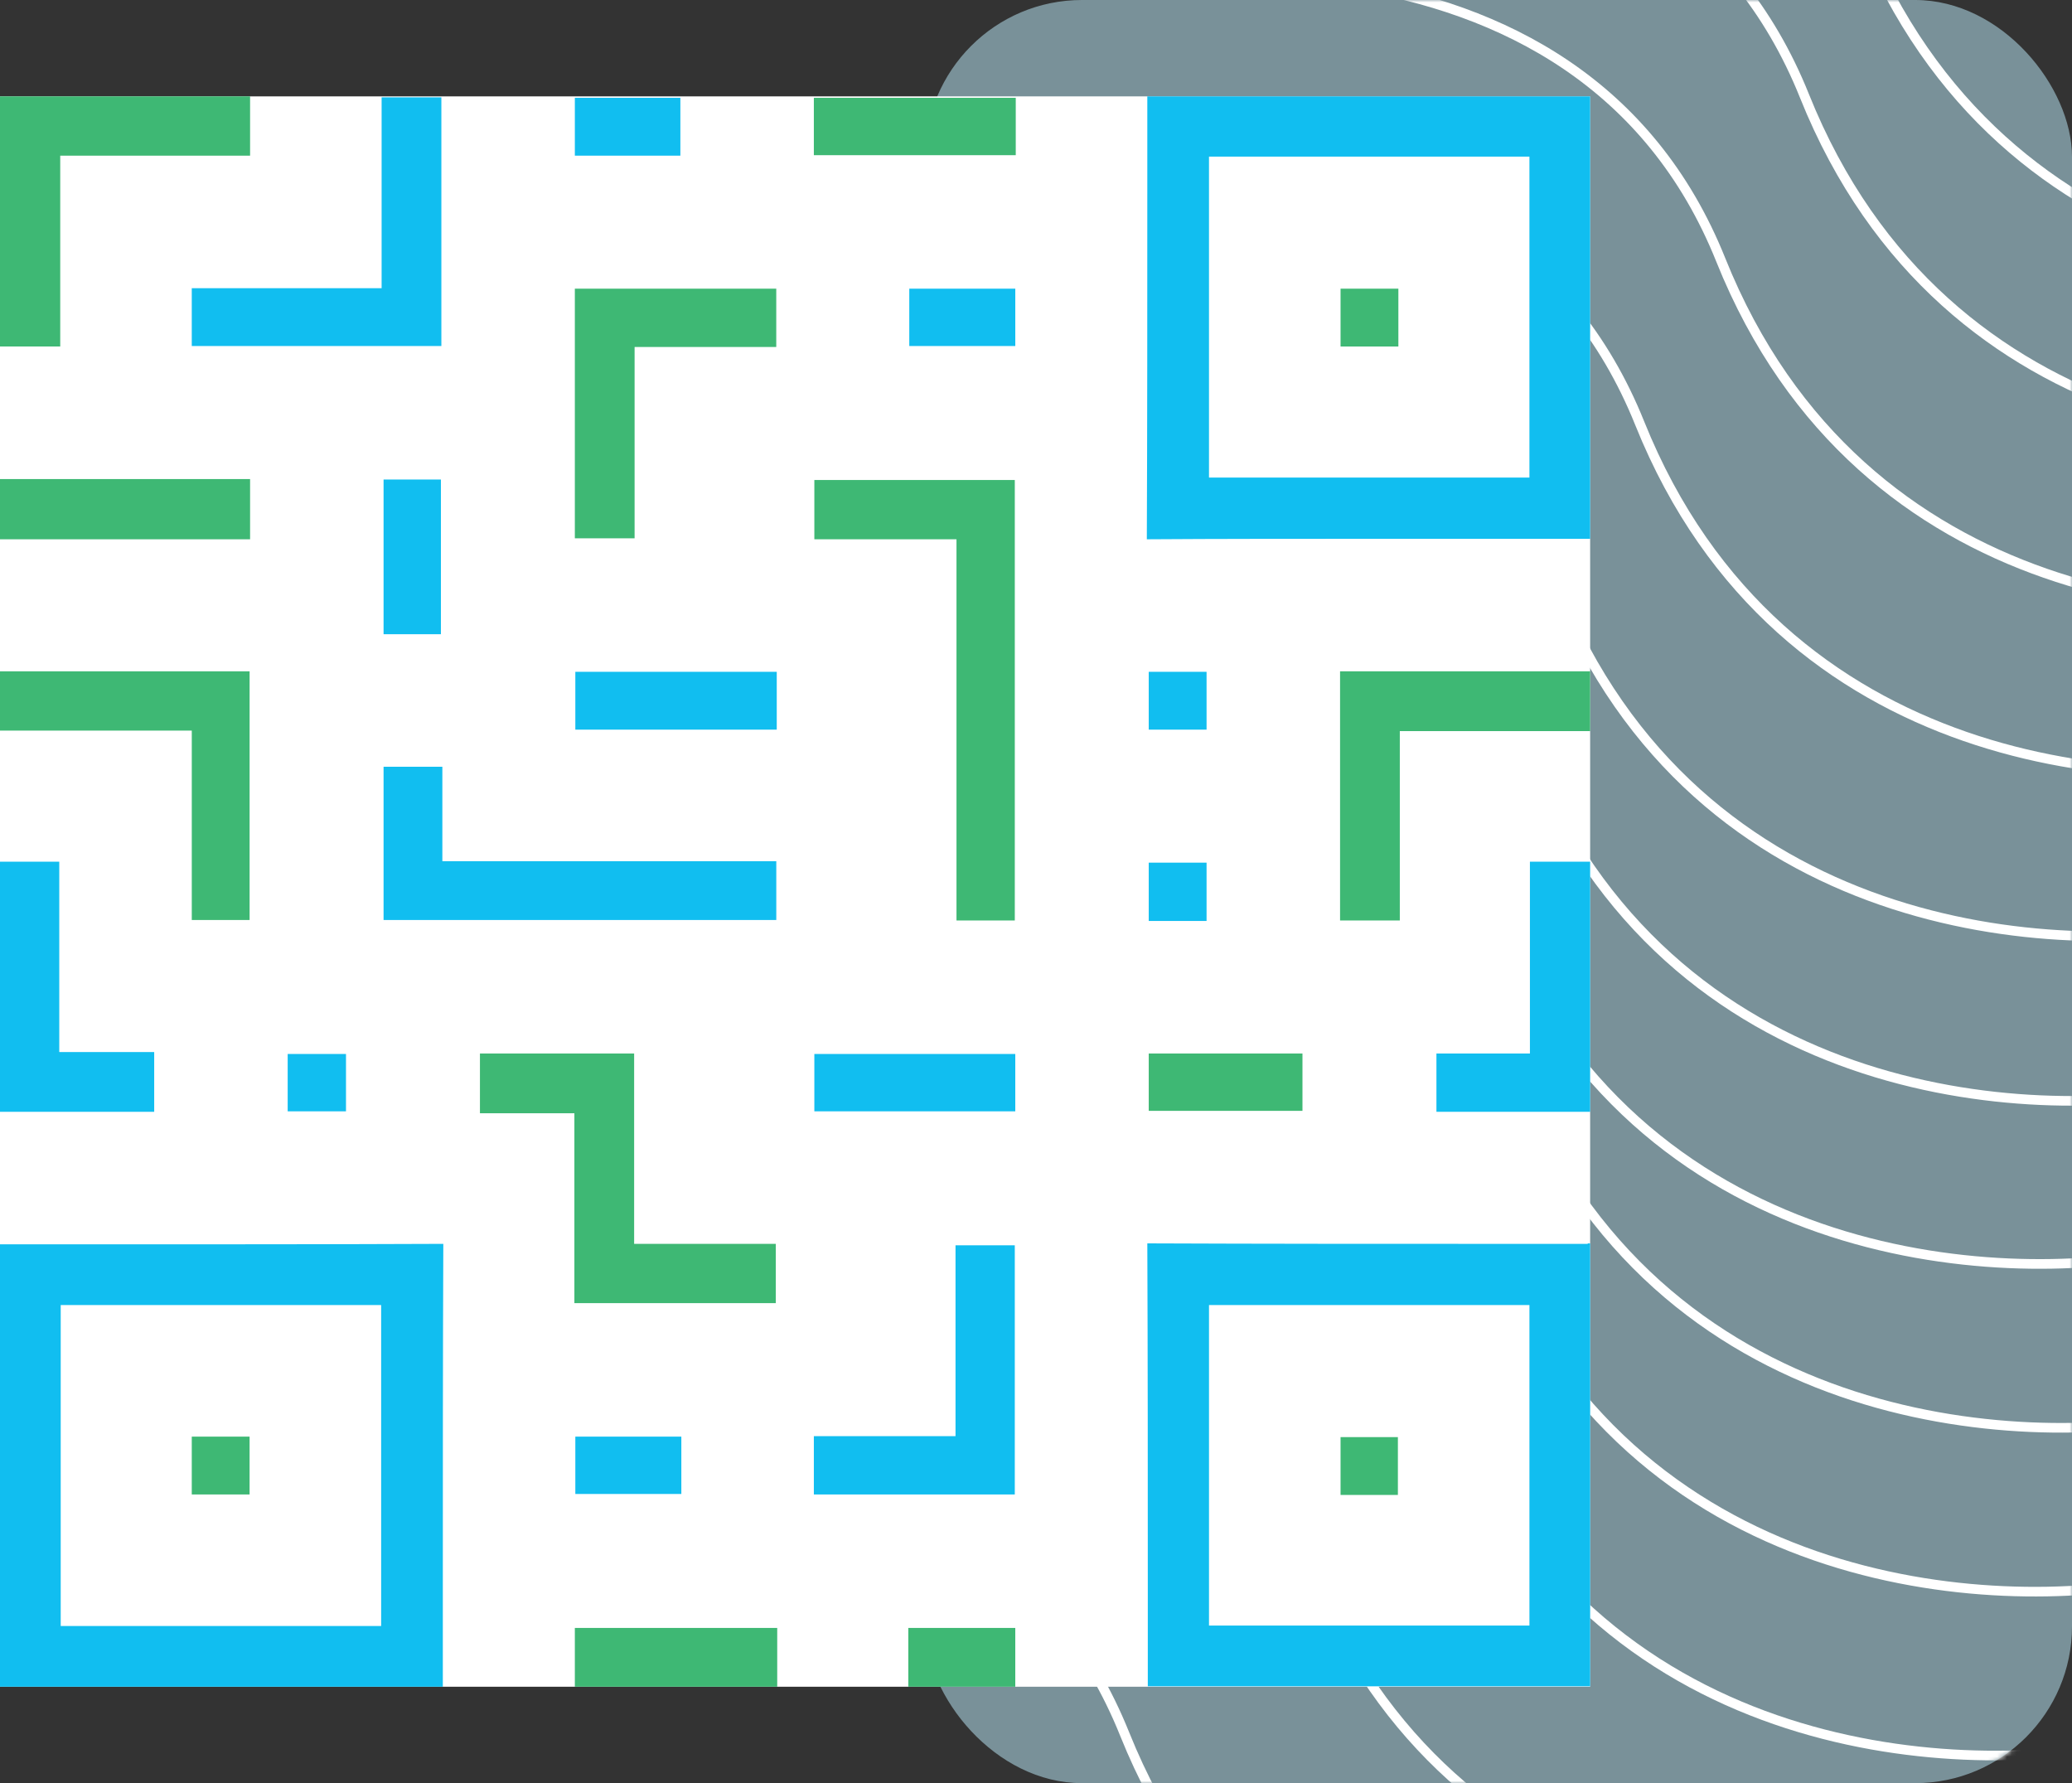 <svg xmlns="http://www.w3.org/2000/svg" width="430" height="370" viewBox="0 0 430 370" fill="none"><rect x="0" y="0" width="430" height="370" fill="#333333" stroke="none"/><rect x="192" width="238" height="370" rx="32.546" fill="#C0F1FF" fill-opacity="0.5"></rect><mask id="mask0_4746_21845" style="mask-type:alpha" maskUnits="userSpaceOnUse" x="192" y="0" width="238" height="370"><rect x="192" width="238" height="370" rx="32.546" fill="#C6F0DD"></rect></mask><g mask="url(#mask0_4746_21845)"><path d="M221.025 -63.618C263.839 -77.627 356.809 -87.31 386.181 -13.974C415.552 59.361 490.828 63.625 524.795 56.59" stroke="white" stroke-width="2"></path><path d="M209.952 -29.372C252.614 -43.315 345.247 -52.978 374.483 19.923C403.719 92.823 478.717 97.034 512.561 90.027" stroke="white" stroke-width="2"></path><path d="M192.577 4.628C235.239 -9.315 327.872 -18.978 357.108 53.923C386.344 126.823 461.342 131.034 495.186 124.027" stroke="white" stroke-width="2"></path><path d="M175.21 38.628C218.031 24.657 310.995 14.938 340.29 87.828C369.584 160.718 444.843 164.884 478.811 157.855" stroke="white" stroke-width="2"></path><path d="M157.843 72.628C200.663 58.657 293.628 48.938 322.922 121.828C352.217 194.718 427.476 198.884 461.444 191.855" stroke="white" stroke-width="2"></path><path d="M152.546 106.628C195.208 92.685 287.841 83.022 317.077 155.923C346.313 228.823 421.311 233.034 455.155 226.027" stroke="white" stroke-width="2"></path><path d="M145.093 140.628C187.913 126.657 280.878 116.938 310.172 189.828C339.467 262.718 414.726 266.884 448.694 259.855" stroke="white" stroke-width="2"></path><path d="M149.554 174.628C192.374 160.657 285.339 150.938 314.633 223.828C343.928 296.718 419.187 300.884 453.155 293.855" stroke="white" stroke-width="2"></path><path d="M144.093 208.628C186.913 194.657 279.878 184.938 309.172 257.828C338.467 330.718 413.726 334.884 447.694 327.855" stroke="white" stroke-width="2"></path><path d="M135.804 242.628C178.624 228.657 271.589 218.938 300.883 291.828C330.178 364.718 405.437 368.884 439.405 361.855" stroke="white" stroke-width="2"></path><path d="M107.523 276.628C150.185 262.685 242.817 253.022 272.053 325.923C301.289 398.823 376.287 403.034 410.132 396.027" stroke="white" stroke-width="2"></path><path d="M68.328 310.628C111.148 296.657 204.112 286.938 233.407 359.828C262.701 432.718 337.961 436.884 371.928 429.855" stroke="white" stroke-width="2"></path></g><g clip-path="url(#clip0_4746_21845)"><g clip-path="url(#clip1_4746_21845)"><path d="M330 20H0V350H330V20Z" fill="white"></path><path d="M238.1 20V40.2C238.1 63.6 238.1 87.9 238 111.8V111.9H238.2C252.9 111.8 269 111.8 287.5 111.8C297 111.8 306.5 111.8 315.9 111.8H330V20H238.1ZM317.4 99.1H250.9V32.5H317.4V99.1Z" fill="#11BEF0"></path><path d="M329.502 258.1H310.002C286.502 258.1 262.102 258.1 238.202 258H238.102V258.1C238.202 282 238.202 306.3 238.202 329.9V349.4V349.9H330.002V258H329.502V258.1ZM317.402 337.3H250.902V270.8H317.402V337.3Z" fill="#11BEF0"></path><path d="M91.9 258.1H91.8C67.9 258.2 43.6 258.2 20 258.2H0.5H0V350H91.9V349.5V330C91.9 306.5 91.9 282.1 92 258.2V258.1H91.9ZM79.1 337.4H12.6V270.8H79.1V337.4Z" fill="#11BEF0"></path><path d="M51.9 20V32.3H12.5V71.9H0V20H51.9Z" fill="#3EB874"></path><path d="M330.002 139.3V151.7H290.502V191H278.102V139.3C295.402 139.3 312.702 139.3 330.002 139.3Z" fill="#3EB874"></path><path d="M51.8 139.3V190.9H39.8V151.6H0V139.3H51.8Z" fill="#3EB874"></path><path d="M32 218.3V230.7H0V178.8H12.3V218.3H32Z" fill="#11BEF0"></path><path d="M330.002 178.8V230.7H298.102V218.6H317.502V178.8H330.002Z" fill="#11BEF0"></path><path d="M51.9 99.4V111.9H41.1C27.5 111.9 13.9 111.9 0.2 111.9H0V99.4H0.2C13.9 99.4 27.7 99.4 41.4 99.4H51.9Z" fill="#3EB874"></path><path d="M161.297 337.8H119.297V350H161.297V337.8Z" fill="#3EB874"></path><path d="M210.7 337.8H188.5V350H210.7V337.8Z" fill="#3EB874"></path><path d="M210.6 99.6V191H198.5V111.9H169V99.6H210.6Z" fill="#3EB874"></path><path d="M161.002 258.1V270.4H119.202V231H99.602V218.6H131.602V258.1H161.002Z" fill="#3EB874"></path><path d="M161.102 178.7V190.9H79.602V159.1H91.802V178.7H161.102Z" fill="#11BEF0"></path><path d="M91.597 20.2V71.8H39.797V59.8H79.197V20.2H91.597Z" fill="#11BEF0"></path><path d="M161.097 59.9V72H131.697V111.7H119.297V59.9H161.097Z" fill="#3EB874"></path><path d="M210.598 258.4V310.1H168.898V298H198.298V258.4H210.598Z" fill="#11BEF0"></path><path d="M210.798 20.3H168.898V32.2H210.798V20.3Z" fill="#3EB874"></path><path d="M210.7 218.7H169V230.6H210.7V218.7Z" fill="#11BEF0"></path><path d="M161.198 139.4H119.398V151.4H161.198V139.4Z" fill="#11BEF0"></path><path d="M91.502 99.5H79.602V131.6H91.502V99.5Z" fill="#11BEF0"></path><path d="M270.298 218.6H238.398V230.5H270.298V218.6Z" fill="#3EB874"></path><path d="M141.197 20.3H119.297V32.3H141.197V20.3Z" fill="#11BEF0"></path><path d="M210.703 59.9H188.703V71.8H210.703V59.9Z" fill="#11BEF0"></path><path d="M141.398 298.1H119.398V310H141.398V298.1Z" fill="#11BEF0"></path><path d="M250.398 179H238.398V191.1H250.398V179Z" fill="#11BEF0"></path><path d="M250.398 139.4H238.398V151.4H250.398V139.4Z" fill="#11BEF0"></path><path d="M71.803 218.7H59.703V230.6H71.803V218.7Z" fill="#11BEF0"></path><path d="M290.203 59.9H278.203V71.9H290.203V59.9Z" fill="#3EB874"></path><path d="M290.103 298.2H278.203V310.2H290.103V298.2Z" fill="#3EB874"></path><path d="M51.797 298.1H39.797V310.1H51.797V298.1Z" fill="#3EB874"></path></g></g><defs><clipPath id="clip0_4746_21845"><rect width="330" height="330" fill="white" transform="translate(0 20)"></rect></clipPath><clipPath id="clip1_4746_21845"><rect width="330" height="330" fill="white" transform="translate(0 20)"></rect></clipPath></defs></svg>